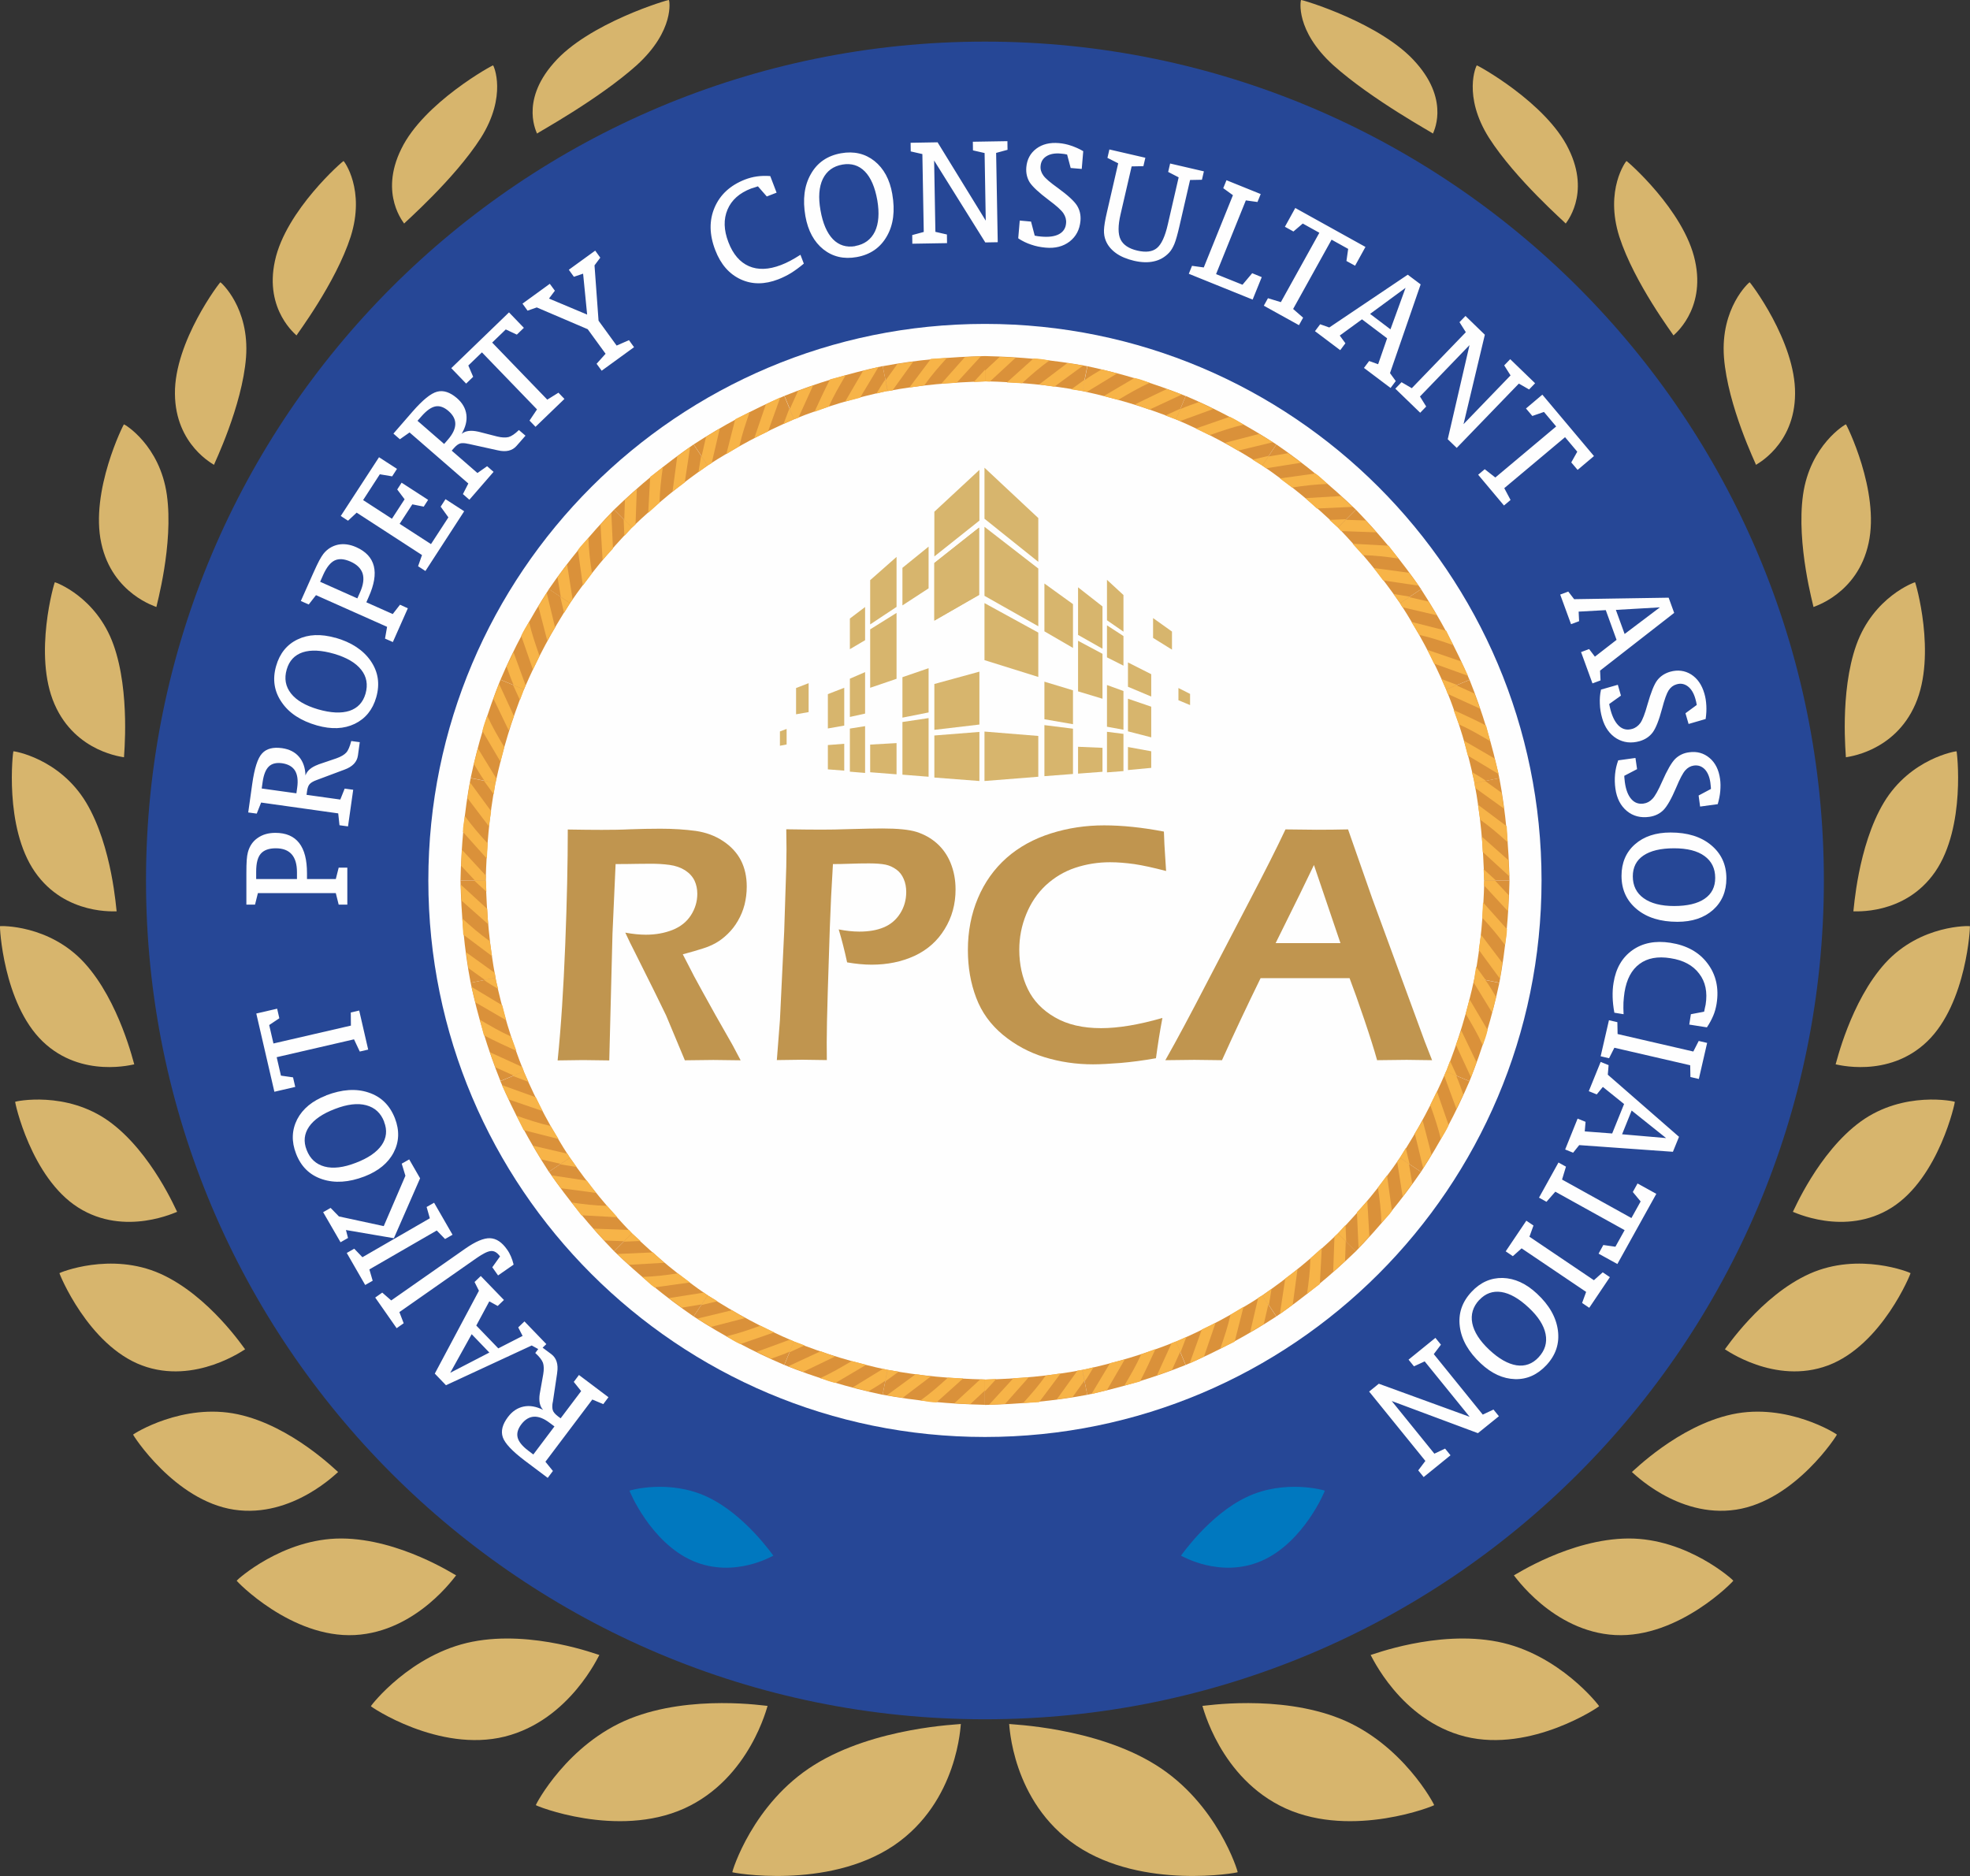<?xml version="1.0" encoding="UTF-8"?>
<!DOCTYPE svg PUBLIC "-//W3C//DTD SVG 1.1//EN" "http://www.w3.org/Graphics/SVG/1.1/DTD/svg11.dtd">
<!-- Creator: CorelDRAW -->
<svg xmlns="http://www.w3.org/2000/svg" xml:space="preserve" width="23.023mm" height="21.927mm" version="1.1" style="shape-rendering:geometricPrecision; text-rendering:geometricPrecision; image-rendering:optimizeQuality; fill-rule:evenodd; clip-rule:evenodd"
viewBox="0 0 170.95 162.81"
 xmlns:xlink="http://www.w3.org/1999/xlink"
 xmlns:xodm="http://www.corel.com/coreldraw/odm/2003">
 <rect x="0" y="0" width="170.95" height="162.81" fill="#333333" stroke="none"/>
 <defs>
  <style type="text/css">
   <![CDATA[
    .fil4 {fill:#FEFEFE}
    .fil3 {fill:#0078BF;fill-rule:nonzero}
    .fil1 {fill:#264796;fill-rule:nonzero}
    .fil5 {fill:#C0954F;fill-rule:nonzero}
    .fil0 {fill:#D7B56D;fill-rule:nonzero}
    .fil6 {fill:#DA913A;fill-rule:nonzero}
    .fil7 {fill:#F7B448;fill-rule:nonzero}
    .fil2 {fill:#FEFEFE;fill-rule:nonzero}
   ]]>
  </style>
 </defs>
 <g id="Layer_x0020_1">
  <path class="fil0" d="M70.66 153.17c5.27,-3.29 12.64,-3.51 12.72,-3.55 -0.03,-0.05 -0.18,6.74 -5.84,10.56 -5.76,3.86 -14.09,2.34 -13.99,2.3 -0.03,-0.05 1.76,-5.98 7.11,-9.31z"/>
  <path class="fil0" d="M46.5 156.66c-0.09,0.03 7.05,2.92 12.88,0.29 5.74,-2.61 7.21,-8.95 7.23,-8.9 -0.07,0.02 -6.6,-1.04 -11.96,1.11 -5.42,2.18 -8.17,7.45 -8.15,7.5z"/>
  <path class="fil0" d="M32.18 148.07c-0.08,0.01 5.89,4.07 11.63,2.64 5.66,-1.42 8.19,-7.13 8.2,-7.08 -0.07,0.01 -5.75,-2.19 -11.02,-1.15 -5.34,1.05 -8.81,5.54 -8.8,5.59z"/>
  <path class="fil0" d="M20.54 137.18c-0.07,-0 4.73,5.01 10.25,4.72 5.44,-0.29 8.79,-5.23 8.79,-5.18 -0.06,0 -4.88,-3.17 -9.94,-3.2 -5.12,-0.02 -9.1,3.61 -9.1,3.66z"/>
  <path class="fil0" d="M11.55 124.5c-0.06,-0.01 3.6,5.74 8.76,6.52 5.1,0.77 9.04,-3.32 9.03,-3.27 -0.05,-0 -3.99,-4 -8.71,-5.01 -4.77,-1.02 -9.07,1.71 -9.07,1.76z"/>
  <path class="fil0" d="M5.16 110.49c-0.05,-0.02 2.47,6.25 7.16,8.01 4.63,1.73 8.97,-1.44 8.95,-1.4 -0.04,-0.01 -3.1,-4.65 -7.36,-6.56 -4.3,-1.92 -8.74,-0.09 -8.75,-0.05z"/>
  <path class="fil0" d="M1.32 95.63c-0.05,-0.03 1.36,6.57 5.47,9.17 4.07,2.58 8.6,0.33 8.58,0.37 -0.04,-0.02 -2.19,-5.15 -5.89,-7.84 -3.73,-2.7 -8.14,-1.75 -8.17,-1.71z"/>
  <path class="fil0" d="M0 80.38c-0.04,-0.04 0.26,6.68 3.7,10 3.4,3.28 7.98,1.96 7.95,1.99 -0.03,-0.02 -1.28,-5.47 -4.32,-8.8 -3.06,-3.35 -7.31,-3.22 -7.34,-3.19z"/>
  <path class="fil0" d="M1.16 65.2c-0.03,-0.04 -0.83,6.58 1.87,10.47 2.66,3.84 7.12,3.39 7.09,3.42 -0.03,-0.03 -0.36,-5.63 -2.65,-9.45 -2.32,-3.84 -6.27,-4.46 -6.31,-4.44z"/>
  <path class="fil0" d="M4.76 50.53c-0.03,-0.05 -1.9,6.3 -0.03,10.58 1.84,4.24 6.06,4.59 6.03,4.61 -0.02,-0.03 0.57,-5.62 -0.91,-9.76 -1.49,-4.18 -5.05,-5.44 -5.09,-5.43z"/>
  <path class="fil0" d="M10.76 36.82c-0.02,-0.05 -2.96,5.81 -1.97,10.32 0.96,4.45 4.82,5.52 4.78,5.54 -0.02,-0.03 1.51,-5.43 0.91,-9.73 -0.61,-4.33 -3.68,-6.14 -3.72,-6.12z"/>
  <path class="fil0" d="M19.13 24.49c-0.02,-0.05 -4,5.14 -3.95,9.68 0.03,4.49 3.43,6.16 3.39,6.17 -0.02,-0.03 2.45,-5.07 2.78,-9.33 0.32,-4.3 -2.18,-6.51 -2.22,-6.51z"/>
  <path class="fil0" d="M29.82 13.97c-0.02,-0.05 -5.02,4.28 -5.96,8.66 -0.95,4.32 1.91,6.48 1.87,6.48 -0.01,-0.04 3.4,-4.54 4.7,-8.57 1.29,-4.07 -0.57,-6.56 -0.62,-6.57z"/>
  <path class="fil0" d="M42.8 5.67c-0.01,-0.06 -6.04,3.24 -7.98,7.26 -1.96,3.97 0.3,6.48 0.25,6.47 -0.01,-0.04 4.35,-3.83 6.66,-7.44 2.3,-3.65 1.11,-6.27 1.06,-6.28z"/>
  <path class="fil0" d="M58.05 0c-0.01,-0.06 -7.03,2.01 -10.01,5.48 -2.99,3.4 -1.39,6.13 -1.44,6.11 -0.01,-0.04 5.31,-2.94 8.65,-5.93 3.33,-3.03 2.84,-5.63 2.8,-5.65z"/>
  <path class="fil0" d="M100.29 153.17c-5.27,-3.29 -12.64,-3.51 -12.72,-3.55 0.03,-0.05 0.18,6.74 5.84,10.56 5.76,3.86 14.09,2.34 13.99,2.3 0.03,-0.05 -1.76,-5.98 -7.11,-9.31z"/>
  <path class="fil0" d="M124.45 156.66c0.09,0.03 -7.05,2.92 -12.88,0.29 -5.74,-2.61 -7.21,-8.95 -7.23,-8.9 0.07,0.02 6.6,-1.04 11.96,1.11 5.42,2.18 8.17,7.45 8.15,7.5z"/>
  <path class="fil0" d="M138.77 148.07c0.08,0.01 -5.89,4.07 -11.63,2.64 -5.66,-1.42 -8.19,-7.13 -8.2,-7.08 0.07,0.01 5.75,-2.19 11.02,-1.15 5.34,1.05 8.81,5.54 8.8,5.59z"/>
  <path class="fil0" d="M150.41 137.18c0.07,-0 -4.73,5.01 -10.25,4.72 -5.44,-0.29 -8.79,-5.23 -8.79,-5.18 0.06,0 4.88,-3.17 9.94,-3.2 5.12,-0.02 9.1,3.61 9.1,3.66z"/>
  <path class="fil0" d="M159.4 124.5c0.06,-0.01 -3.6,5.74 -8.76,6.52 -5.1,0.77 -9.04,-3.32 -9.03,-3.27 0.05,-0 3.99,-4 8.71,-5.01 4.77,-1.02 9.07,1.71 9.07,1.76z"/>
  <path class="fil0" d="M165.79 110.49c0.05,-0.02 -2.47,6.25 -7.16,8.01 -4.63,1.73 -8.97,-1.44 -8.95,-1.4 0.04,-0.01 3.1,-4.65 7.36,-6.56 4.3,-1.92 8.74,-0.09 8.75,-0.05z"/>
  <path class="fil0" d="M169.63 95.63c0.05,-0.03 -1.36,6.57 -5.47,9.17 -4.07,2.58 -8.6,0.33 -8.58,0.37 0.04,-0.02 2.19,-5.15 5.89,-7.84 3.73,-2.7 8.14,-1.75 8.16,-1.71z"/>
  <path class="fil0" d="M170.94 80.38c0.04,-0.04 -0.26,6.68 -3.7,10 -3.4,3.28 -7.98,1.96 -7.95,1.99 0.03,-0.02 1.28,-5.47 4.32,-8.8 3.07,-3.35 7.31,-3.22 7.34,-3.19z"/>
  <path class="fil0" d="M169.78 65.2c0.04,-0.04 0.83,6.58 -1.86,10.47 -2.66,3.84 -7.12,3.39 -7.09,3.42 0.03,-0.03 0.36,-5.63 2.65,-9.45 2.32,-3.84 6.28,-4.46 6.31,-4.44z"/>
  <path class="fil0" d="M166.18 50.53c0.03,-0.05 1.9,6.3 0.03,10.58 -1.84,4.24 -6.06,4.59 -6.03,4.61 0.02,-0.03 -0.57,-5.62 0.91,-9.76 1.5,-4.18 5.06,-5.44 5.09,-5.43z"/>
  <path class="fil0" d="M160.18 36.82c0.02,-0.05 2.96,5.81 1.97,10.32 -0.96,4.45 -4.82,5.52 -4.78,5.54 0.02,-0.03 -1.51,-5.43 -0.91,-9.73 0.61,-4.33 3.68,-6.14 3.72,-6.12z"/>
  <path class="fil0" d="M151.82 24.49c0.02,-0.05 4,5.14 3.95,9.68 -0.02,4.49 -3.43,6.16 -3.39,6.17 0.02,-0.03 -2.45,-5.07 -2.78,-9.33 -0.32,-4.3 2.18,-6.51 2.22,-6.51z"/>
  <path class="fil0" d="M141.13 13.97c0.02,-0.05 5.02,4.28 5.96,8.66 0.95,4.32 -1.91,6.48 -1.87,6.48 0.01,-0.04 -3.4,-4.54 -4.7,-8.57 -1.29,-4.07 0.58,-6.56 0.62,-6.57z"/>
  <path class="fil0" d="M128.14 5.67c0.01,-0.06 6.04,3.24 7.98,7.26 1.96,3.97 -0.3,6.48 -0.25,6.47 0.01,-0.04 -4.35,-3.83 -6.66,-7.44 -2.3,-3.65 -1.11,-6.27 -1.06,-6.28z"/>
  <path class="fil0" d="M112.9 0c0.01,-0.06 7.03,2.01 10.01,5.48 2.99,3.4 1.39,6.13 1.44,6.11 0.01,-0.04 -5.31,-2.94 -8.65,-5.93 -3.33,-3.03 -2.84,-5.63 -2.8,-5.65z"/>
  <path class="fil1" d="M85.47 3.61c-40.21,0 -72.8,32.59 -72.8,72.8 0,40.21 32.59,72.8 72.8,72.8 40.21,0 72.8,-32.59 72.8,-72.8 0,-40.21 -32.59,-72.8 -72.8,-72.8z"/>
  <path class="fil2" d="M48.12 123.8l-0.4 -0.3c-0.51,-0.39 -0.97,-0.57 -1.38,-0.55 -0.41,0.02 -0.78,0.24 -1.1,0.66 -0.31,0.41 -0.41,0.79 -0.32,1.15 0.09,0.36 0.4,0.74 0.91,1.13l0.45 0.34 1.83 -2.43zm-0.16 -2.09c-0.05,0.29 -0.04,0.52 0.01,0.68 0.05,0.16 0.2,0.34 0.45,0.53l0.23 0.17 1.78 -2.36 -0.64 -0.8 0.45 -0.6 2.56 1.93 -0.45 0.6 -0.95 -0.4 -4.07 5.4 0.65 0.8 -0.45 0.6 -2.01 -1.51c-1.08,-0.82 -1.71,-1.49 -1.89,-2.02 -0.18,-0.54 -0.03,-1.11 0.44,-1.74 0.38,-0.51 0.84,-0.81 1.37,-0.92 0.53,-0.11 1.09,-0.01 1.69,0.29 -0.29,-0.31 -0.39,-0.78 -0.29,-1.41 0,-0.02 0,-0.03 0.01,-0.05l0.29 -1.63c0.07,-0.41 0.06,-0.74 -0.02,-0.99 -0.09,-0.25 -0.31,-0.53 -0.67,-0.86l0.45 -0.6 0.94 0.7c0.45,0.34 0.62,0.88 0.51,1.61 -0,0.04 -0.01,0.07 -0.01,0.09l-0.37 2.48zm-5.49 -4.32l-1.54 -1.6 -1.86 3.35 3.4 -1.76zm0.77 -0.37l2.11 -1.08 -0.38 -0.74 0.54 -0.52 1.9 1.97 -0.54 0.52 -0.73 -0.4 -7.44 3.45 -0.97 -1.01 3.83 -7.19 -0.38 -0.76 0.54 -0.52 2.01 2.08 -0.54 0.52 -0.73 -0.4 -1.13 2.1 1.91 1.98zm-8.58 -3.14l0.37 0.96 -0.61 0.43 -1.86 -2.66 0.61 -0.43 0.78 0.68 6.43 -4.5c0.89,-0.62 1.6,-0.92 2.14,-0.9 0.55,0.02 1.04,0.35 1.48,0.98 0.14,0.19 0.25,0.4 0.34,0.61 0.09,0.21 0.17,0.45 0.23,0.7l-1.35 0.94 -0.5 -0.71 0.67 -0.94c-0.23,-0.32 -0.48,-0.48 -0.76,-0.47 -0.28,0.01 -0.72,0.22 -1.3,0.63l-6.67 4.67zm1.79 -11.61l-2.27 5.19 -4.16 -0.71 0.18 0.69 -0.65 0.37 -1.51 -2.61 0.65 -0.37 0.72 0.74 3.89 0.84 1.88 -4.37 -0.32 -1.05 0.65 -0.37 0.95 1.65zm-4.4 7.89l0.29 0.99 -0.65 0.37 -1.6 -2.78 0.65 -0.37 0.71 0.74 5.85 -3.38 -0.28 -0.98 0.65 -0.37 1.6 2.78 -0.65 0.37 -0.72 -0.74 -5.85 3.38zm1.29 -12.8c-0.29,-0.76 -0.81,-1.24 -1.56,-1.44 -0.74,-0.2 -1.65,-0.09 -2.71,0.32 -1.08,0.41 -1.83,0.93 -2.25,1.54 -0.42,0.61 -0.5,1.29 -0.21,2.02 0.29,0.76 0.81,1.24 1.55,1.44 0.74,0.2 1.65,0.09 2.71,-0.32 1.08,-0.41 1.83,-0.93 2.25,-1.54 0.42,-0.61 0.5,-1.29 0.21,-2.02zm-5.03 -2.3c1.37,-0.52 2.59,-0.61 3.68,-0.24 1.09,0.36 1.84,1.11 2.28,2.23 0.41,1.06 0.37,2.05 -0.11,2.97 -0.48,0.92 -1.32,1.61 -2.53,2.08 -1.36,0.52 -2.58,0.6 -3.67,0.24 -1.09,-0.36 -1.84,-1.1 -2.27,-2.22 -0.41,-1.06 -0.37,-2.05 0.1,-2.98 0.48,-0.92 1.32,-1.61 2.52,-2.07zm2.14 -6.03l-0.01 -1.16 0.73 -0.17 0.78 3.39 -0.73 0.17 -0.5 -1.06 -6.71 1.55 0.37 1.6 1.05 0.15 0.19 0.83 -1.81 0.42 -1.57 -6.79 1.81 -0.42 0.19 0.83 -0.88 0.59 0.37 1.6 6.71 -1.55zm-8.22 -12.74l3.54 0 0 -0.59c0,-0.69 -0.15,-1.21 -0.46,-1.56 -0.31,-0.35 -0.77,-0.52 -1.38,-0.52 -0.6,0 -1.03,0.16 -1.3,0.47 -0.27,0.31 -0.4,0.83 -0.4,1.55l0 0.65zm-0.85 2.21l0 -2.7c0,-0.51 0.01,-0.89 0.03,-1.16 0.02,-0.26 0.05,-0.49 0.1,-0.67 0.14,-0.53 0.42,-0.95 0.84,-1.24 0.42,-0.3 0.93,-0.45 1.55,-0.45 0.91,0 1.6,0.29 2.06,0.88 0.46,0.59 0.68,1.46 0.68,2.63l0 0.5 2.5 0 0.25 -0.99 0.75 0 0 3.21 -0.75 0 -0.25 -1 -6.76 0 -0.25 1 -0.75 0zm4.34 -9.65l0.07 -0.5c0.09,-0.63 0.02,-1.12 -0.19,-1.47 -0.22,-0.35 -0.59,-0.56 -1.11,-0.64 -0.5,-0.07 -0.89,0.02 -1.16,0.28 -0.27,0.26 -0.45,0.71 -0.54,1.35l-0.08 0.56 3.02 0.42zm1.75 -1.15c-0.28,0.1 -0.48,0.22 -0.59,0.34 -0.12,0.12 -0.2,0.34 -0.24,0.65l-0.04 0.29 2.93 0.41 0.38 -0.95 0.74 0.1 -0.45 3.18 -0.74 -0.1 -0.11 -1.03 -6.69 -0.94 -0.38 0.96 -0.74 -0.1 0.35 -2.49c0.19,-1.34 0.47,-2.22 0.85,-2.63 0.38,-0.42 0.96,-0.57 1.74,-0.46 0.63,0.09 1.12,0.34 1.47,0.75 0.35,0.41 0.54,0.95 0.56,1.62 0.13,-0.41 0.5,-0.72 1.09,-0.94 0.02,-0.01 0.03,-0.01 0.04,-0.02l1.56 -0.53c0.39,-0.14 0.68,-0.31 0.85,-0.5 0.17,-0.19 0.31,-0.53 0.43,-1l0.74 0.1 -0.16 1.16c-0.08,0.56 -0.47,0.97 -1.16,1.22 -0.03,0.01 -0.06,0.03 -0.08,0.03l-2.35 0.88zm4.25 -7.5c0.22,-0.78 0.1,-1.48 -0.38,-2.08 -0.47,-0.6 -1.26,-1.06 -2.35,-1.38 -1.11,-0.32 -2.01,-0.36 -2.72,-0.13 -0.71,0.24 -1.17,0.73 -1.39,1.49 -0.23,0.79 -0.1,1.48 0.37,2.08 0.47,0.6 1.26,1.06 2.35,1.38 1.11,0.32 2.02,0.36 2.73,0.13 0.71,-0.24 1.17,-0.73 1.39,-1.49zm-2.63 -4.86c1.41,0.4 2.43,1.08 3.08,2.02 0.65,0.95 0.81,1.99 0.48,3.15 -0.31,1.09 -0.94,1.86 -1.87,2.31 -0.94,0.45 -2.02,0.49 -3.27,0.14 -1.4,-0.4 -2.43,-1.07 -3.07,-2.02 -0.65,-0.94 -0.81,-1.99 -0.48,-3.14 0.31,-1.09 0.94,-1.87 1.87,-2.31 0.94,-0.45 2.02,-0.49 3.26,-0.14zm-1.31 -4.85l3.23 1.44 0.24 -0.54c0.28,-0.63 0.35,-1.17 0.22,-1.61 -0.14,-0.44 -0.49,-0.79 -1.05,-1.04 -0.55,-0.24 -1,-0.28 -1.38,-0.1 -0.37,0.18 -0.7,0.59 -1,1.26l-0.26 0.59zm-1.68 1.68l1.1 -2.47c0.21,-0.46 0.37,-0.81 0.5,-1.05 0.12,-0.23 0.25,-0.43 0.36,-0.58 0.34,-0.43 0.77,-0.69 1.27,-0.8 0.5,-0.1 1.03,-0.03 1.59,0.22 0.83,0.37 1.34,0.92 1.52,1.64 0.18,0.72 0.03,1.61 -0.45,2.68l-0.2 0.46 2.29 1.02 0.63 -0.81 0.68 0.31 -1.3 2.93 -0.68 -0.3 0.18 -1.02 -6.17 -2.75 -0.63 0.81 -0.68 -0.3zm10.81 -2.62l-0.63 -0.41 0.34 -0.97 -5.67 -3.68 -0.75 0.7 -0.63 -0.41 3.32 -5.1 1.56 1.01 -0.42 0.65 -1.07 -0.18 -1.45 2.24 2.5 1.62 1.1 -1.69 -0.64 -0.85 0.38 -0.59 2.3 1.49 -0.38 0.59 -0.99 -0.2 -1.1 1.69 2.72 1.76 1.51 -2.32 -0.67 -0.93 0.42 -0.65 1.62 1.05 -3.36 5.18zm1.63 -11.02l0.33 -0.38c0.42,-0.48 0.63,-0.93 0.64,-1.34 0.01,-0.41 -0.19,-0.79 -0.59,-1.14 -0.38,-0.33 -0.76,-0.47 -1.13,-0.4 -0.37,0.07 -0.76,0.35 -1.19,0.83l-0.37 0.42 2.3 2zm2.09 -0.01c-0.29,-0.07 -0.52,-0.08 -0.68,-0.04 -0.16,0.04 -0.35,0.17 -0.56,0.41l-0.19 0.22 2.23 1.94 0.84 -0.59 0.56 0.49 -2.1 2.42 -0.56 -0.49 0.47 -0.92 -5.1 -4.43 -0.84 0.59 -0.56 -0.49 1.65 -1.9c0.89,-1.02 1.6,-1.6 2.15,-1.74 0.55,-0.14 1.11,0.05 1.71,0.56 0.48,0.42 0.75,0.89 0.82,1.43 0.07,0.54 -0.07,1.09 -0.41,1.67 0.33,-0.27 0.81,-0.33 1.43,-0.19 0.02,0 0.03,0.01 0.05,0.01l1.6 0.41c0.41,0.1 0.73,0.11 0.99,0.05 0.25,-0.07 0.55,-0.27 0.9,-0.61l0.57 0.49 -0.77 0.88c-0.37,0.43 -0.92,0.56 -1.64,0.39 -0.04,-0.01 -0.07,-0.01 -0.09,-0.02l-2.45 -0.54zm6.85 -3.83l0.98 -0.61 0.52 0.54 -2.51 2.42 -0.52 -0.54 0.65 -0.97 -4.78 -4.95 -1.18 1.14 0.42 0.98 -0.61 0.59 -1.29 -1.34 5.01 -4.84 1.29 1.34 -0.61 0.59 -0.96 -0.45 -1.18 1.14 4.78 4.95zm4.73 -2.52l-0.44 -0.6 0.78 -0.87 -1.55 -2.13 -4.42 -1.89 -0.8 0.28 -0.44 -0.61 2.37 -1.72 0.44 0.6 -0.51 0.68 3.31 1.39 -0.35 -3.55 -0.8 0.27 -0.44 -0.61 2.29 -1.66 0.44 0.61 -0.5 0.67 0.35 4.8 1.57 2.16 1.07 -0.47 0.44 0.61 -2.82 2.05zm17.54 -9.29c-0.38,0.32 -0.75,0.59 -1.1,0.81 -0.36,0.22 -0.73,0.4 -1.11,0.55 -1.19,0.46 -2.28,0.46 -3.27,-0 -0.99,-0.46 -1.73,-1.3 -2.2,-2.53 -0.52,-1.34 -0.54,-2.58 -0.06,-3.7 0.48,-1.12 1.36,-1.93 2.64,-2.43 0.34,-0.13 0.68,-0.22 1.04,-0.27 0.35,-0.05 0.74,-0.06 1.15,-0.03l0.55 1.44 -0.85 0.33 -0.77 -0.88c-0.08,0.03 -0.19,0.07 -0.33,0.11 -0.14,0.04 -0.23,0.07 -0.26,0.08 -1.02,0.39 -1.7,1 -2.05,1.83 -0.35,0.83 -0.33,1.77 0.08,2.83 0.4,1.05 1,1.74 1.78,2.08 0.78,0.34 1.71,0.31 2.78,-0.1 0.26,-0.1 0.53,-0.22 0.81,-0.37 0.28,-0.15 0.57,-0.32 0.88,-0.52l0.29 0.76zm4.46 -1.53c0.8,-0.14 1.37,-0.56 1.71,-1.25 0.33,-0.69 0.4,-1.6 0.21,-2.72 -0.2,-1.13 -0.56,-1.97 -1.08,-2.5 -0.52,-0.53 -1.17,-0.73 -1.94,-0.6 -0.81,0.14 -1.37,0.56 -1.71,1.25 -0.33,0.69 -0.4,1.6 -0.2,2.72 0.2,1.14 0.56,1.97 1.08,2.51 0.52,0.53 1.17,0.73 1.94,0.6zm3.22 -4.5c0.25,1.44 0.1,2.66 -0.47,3.65 -0.57,1 -1.44,1.6 -2.62,1.81 -1.12,0.2 -2.08,-0.03 -2.89,-0.67 -0.81,-0.65 -1.33,-1.6 -1.56,-2.88 -0.25,-1.44 -0.1,-2.65 0.47,-3.65 0.56,-1 1.44,-1.6 2.62,-1.81 1.12,-0.2 2.09,0.03 2.9,0.67 0.81,0.65 1.33,1.6 1.55,2.87zm1.74 4.3l-0.01 -0.75 1 -0.27 -0.12 -6.76 -1.01 -0.23 -0.01 -0.75 2.34 -0.04 4.18 6.8 -0.1 -5.87 -1.01 -0.23 -0.01 -0.75 3 -0.05 0.01 0.75 -0.99 0.27 0.14 7.75 -1.08 0.02 -4.44 -7.11 0.11 6.19 1 0.23 0.01 0.75 -3 0.05zm9.19 -0.49l0.13 -1.52 0.98 0.09 0.32 1.22c0.1,0.02 0.19,0.03 0.28,0.05 0.09,0.01 0.19,0.02 0.28,0.03 0.66,0.06 1.18,-0.01 1.55,-0.21 0.37,-0.2 0.58,-0.52 0.61,-0.95 0.03,-0.3 -0.05,-0.59 -0.23,-0.86 -0.18,-0.27 -0.6,-0.65 -1.26,-1.14 -0.88,-0.66 -1.43,-1.18 -1.67,-1.55 -0.23,-0.38 -0.33,-0.81 -0.29,-1.3 0.06,-0.69 0.35,-1.23 0.87,-1.62 0.52,-0.39 1.18,-0.55 1.97,-0.48 0.34,0.03 0.69,0.1 1.04,0.22 0.35,0.12 0.71,0.27 1.06,0.48l-0.13 1.54 -0.96 -0.08 -0.31 -1.17c-0.09,-0.02 -0.18,-0.03 -0.26,-0.05 -0.08,-0.01 -0.18,-0.02 -0.28,-0.03 -0.52,-0.05 -0.93,0.03 -1.24,0.22 -0.31,0.19 -0.49,0.47 -0.52,0.85 -0.03,0.29 0.05,0.57 0.24,0.83 0.18,0.26 0.61,0.62 1.28,1.1 0.85,0.62 1.4,1.13 1.64,1.51 0.24,0.39 0.34,0.82 0.3,1.32 -0.07,0.77 -0.38,1.36 -0.94,1.8 -0.56,0.43 -1.26,0.61 -2.1,0.53 -0.43,-0.04 -0.84,-0.12 -1.24,-0.26 -0.4,-0.13 -0.76,-0.31 -1.1,-0.53zm8.67 -6.49l-0.93 -0.47 0.17 -0.73 3.12 0.72 -0.17 0.73 -1.02 0.02 -0.96 4.15c-0.23,0.99 -0.23,1.72 0,2.19 0.23,0.47 0.72,0.8 1.46,0.97 0.74,0.17 1.3,0.1 1.69,-0.22 0.39,-0.32 0.71,-1 0.95,-2.06l0.94 -4.08 -0.91 -0.47 0.17 -0.73 2.93 0.68 -0.17 0.73 -1.03 0.02 -0.93 4.04c-0.16,0.69 -0.3,1.19 -0.43,1.51 -0.13,0.31 -0.28,0.57 -0.46,0.76 -0.36,0.38 -0.8,0.64 -1.31,0.75 -0.51,0.12 -1.09,0.1 -1.74,-0.05 -0.63,-0.15 -1.16,-0.37 -1.57,-0.67 -0.41,-0.3 -0.71,-0.66 -0.88,-1.09 -0.11,-0.27 -0.16,-0.57 -0.15,-0.9 0.01,-0.33 0.09,-0.85 0.26,-1.57l0.97 -4.21zm8.5 9.62l2.29 0.92 0.84 -1 0.83 0.34 -0.79 1.95 -5.54 -2.24 0.28 -0.69 1.02 0.14 2.53 -6.27 -0.84 -0.61 0.28 -0.69 2.97 1.2 -0.28 0.69 -1.01 -0.14 -2.58 6.39zm6.68 3.02l0.87 0.76 -0.36 0.65 -3.05 -1.69 0.36 -0.65 1.12 0.34 3.34 -6.02 -1.44 -0.8 -0.81 0.69 -0.74 -0.41 0.9 -1.63 6.09 3.38 -0.9 1.63 -0.75 -0.41 0.15 -1.05 -1.44 -0.8 -3.34 6.02zm6.68 0.43l1.77 1.34 1.31 -3.6 -3.09 2.27zm-0.71 0.48l-1.92 1.4 0.49 0.67 -0.45 0.6 -2.19 -1.65 0.45 -0.6 0.79 0.28 6.81 -4.58 1.12 0.84 -2.66 7.7 0.5 0.69 -0.45 0.6 -2.31 -1.74 0.45 -0.6 0.78 0.28 0.78 -2.25 -2.2 -1.66zm2.92 5.99l0.52 -0.54 0.89 0.52 4.69 -4.86 -0.55 -0.87 0.52 -0.54 1.68 1.63 -1.85 7.76 4.08 -4.23 -0.55 -0.87 0.52 -0.54 2.16 2.09 -0.52 0.54 -0.89 -0.51 -5.39 5.58 -0.78 -0.75 1.89 -8.17 -4.3 4.46 0.54 0.87 -0.52 0.54 -2.16 -2.09zm9.44 8.66l0.54 1.02 -0.57 0.48 -2.24 -2.67 0.57 -0.48 0.92 0.72 5.28 -4.43 -1.06 -1.26 -1.01 0.35 -0.55 -0.65 1.42 -1.2 4.48 5.33 -1.42 1.2 -0.55 -0.65 0.52 -0.93 -1.06 -1.26 -5.28 4.43zm9.68 10.56l0.76 2.09 3.06 -2.31 -3.82 0.22zm-0.86 0.02l-2.37 0.13 0.04 0.83 -0.7 0.26 -0.94 -2.57 0.7 -0.26 0.51 0.66 8.2 -0.13 0.48 1.32 -6.43 5.01 0.04 0.85 -0.7 0.26 -0.99 -2.72 0.7 -0.26 0.5 0.66 1.88 -1.46 -0.94 -2.59zm-0.44 6.9l1.47 -0.42 0.27 0.94 -1.02 0.73c0.02,0.1 0.04,0.19 0.06,0.28 0.02,0.09 0.04,0.18 0.07,0.28 0.18,0.64 0.43,1.09 0.75,1.37 0.32,0.28 0.69,0.35 1.11,0.23 0.29,-0.08 0.53,-0.26 0.72,-0.52 0.18,-0.26 0.39,-0.79 0.61,-1.59 0.3,-1.05 0.58,-1.76 0.85,-2.11 0.27,-0.35 0.64,-0.6 1.11,-0.74 0.67,-0.19 1.28,-0.11 1.83,0.23 0.55,0.35 0.93,0.9 1.15,1.66 0.1,0.33 0.15,0.68 0.17,1.05 0.02,0.37 -0,0.76 -0.06,1.16l-1.48 0.43 -0.27 -0.93 0.98 -0.72c-0.02,-0.09 -0.03,-0.18 -0.05,-0.26 -0.02,-0.08 -0.04,-0.17 -0.07,-0.27 -0.14,-0.5 -0.36,-0.86 -0.65,-1.08 -0.29,-0.22 -0.62,-0.29 -0.98,-0.18 -0.29,0.08 -0.51,0.25 -0.69,0.52 -0.17,0.26 -0.36,0.79 -0.57,1.59 -0.27,1.02 -0.55,1.71 -0.82,2.07 -0.27,0.36 -0.65,0.61 -1.12,0.75 -0.74,0.21 -1.41,0.13 -2.01,-0.23 -0.6,-0.37 -1.02,-0.96 -1.25,-1.77 -0.12,-0.42 -0.19,-0.83 -0.2,-1.25 -0.02,-0.42 0.01,-0.82 0.1,-1.21zm1.48 6.14l1.52 -0.21 0.14 0.97 -1.11 0.58c0,0.1 0.01,0.19 0.02,0.28 0.01,0.09 0.02,0.19 0.03,0.28 0.09,0.66 0.28,1.14 0.56,1.46 0.28,0.32 0.63,0.45 1.06,0.39 0.3,-0.04 0.56,-0.18 0.78,-0.42 0.22,-0.23 0.5,-0.73 0.83,-1.48 0.44,-1 0.82,-1.66 1.14,-1.98 0.32,-0.31 0.72,-0.51 1.2,-0.57 0.69,-0.1 1.28,0.07 1.78,0.49 0.5,0.42 0.8,1.03 0.91,1.81 0.05,0.34 0.05,0.69 0.02,1.06 -0.03,0.37 -0.11,0.75 -0.22,1.14l-1.53 0.21 -0.13 -0.96 1.07 -0.57c-0,-0.1 -0.01,-0.18 -0.02,-0.27 -0.01,-0.08 -0.02,-0.18 -0.03,-0.28 -0.07,-0.51 -0.24,-0.9 -0.49,-1.16 -0.26,-0.26 -0.57,-0.37 -0.94,-0.32 -0.29,0.04 -0.54,0.18 -0.75,0.42 -0.21,0.24 -0.47,0.73 -0.79,1.5 -0.41,0.97 -0.78,1.61 -1.1,1.94 -0.32,0.32 -0.73,0.52 -1.22,0.59 -0.76,0.11 -1.42,-0.06 -1.96,-0.51 -0.54,-0.45 -0.87,-1.09 -0.99,-1.93 -0.06,-0.43 -0.07,-0.85 -0.03,-1.26 0.04,-0.41 0.13,-0.81 0.27,-1.19zm1.29 10.06c0,0.81 0.31,1.45 0.94,1.9 0.62,0.45 1.51,0.68 2.64,0.68 1.15,0 2.04,-0.21 2.65,-0.63 0.62,-0.42 0.92,-1.03 0.92,-1.81 0,-0.82 -0.31,-1.45 -0.93,-1.9 -0.62,-0.45 -1.5,-0.67 -2.64,-0.67 -1.16,0 -2.04,0.21 -2.66,0.63 -0.62,0.42 -0.92,1.03 -0.92,1.81zm3.87 3.95c-1.46,0 -2.64,-0.36 -3.52,-1.09 -0.88,-0.73 -1.33,-1.69 -1.33,-2.9 0,-1.13 0.39,-2.05 1.16,-2.73 0.78,-0.69 1.81,-1.03 3.1,-1.03 1.46,0 2.63,0.36 3.51,1.09 0.88,0.73 1.33,1.69 1.33,2.89 0,1.14 -0.39,2.05 -1.16,2.74 -0.78,0.69 -1.81,1.03 -3.09,1.03zm-5.47 7.89c-0.09,-0.49 -0.14,-0.94 -0.15,-1.36 -0.01,-0.42 0.01,-0.83 0.08,-1.24 0.2,-1.26 0.75,-2.2 1.64,-2.83 0.89,-0.63 1.99,-0.84 3.29,-0.64 1.42,0.22 2.5,0.82 3.23,1.8 0.73,0.97 1,2.14 0.78,3.5 -0.06,0.36 -0.15,0.7 -0.29,1.03 -0.14,0.33 -0.32,0.67 -0.55,1.01l-1.53 -0.24 0.14 -0.9 1.15 -0.22c0.01,-0.08 0.04,-0.2 0.07,-0.34 0.03,-0.14 0.05,-0.23 0.06,-0.27 0.17,-1.08 -0.01,-1.98 -0.56,-2.69 -0.54,-0.72 -1.37,-1.17 -2.49,-1.34 -1.11,-0.18 -2.01,-0.01 -2.69,0.5 -0.69,0.51 -1.12,1.33 -1.3,2.46 -0.04,0.27 -0.07,0.57 -0.09,0.88 -0.01,0.31 -0.01,0.66 0.01,1.02l-0.8 -0.13zm6.85 3.37l0.47 -0.92 0.73 0.17 -0.72 3.13 -0.73 -0.17 -0.02 -1.02 -6.58 -1.52 -0.46 0.91 -0.73 -0.17 0.72 -3.13 0.73 0.17 0.02 1.03 6.58 1.52zm-5.35 5.12l-0.83 2.06 3.82 0.33 -2.99 -2.39zm-0.65 -0.56l-1.85 -1.49 -0.53 0.65 -0.69 -0.28 1.03 -2.54 0.69 0.28 -0.07 0.83 6.18 5.39 -0.53 1.3 -8.13 -0.58 -0.53 0.66 -0.69 -0.28 1.08 -2.68 0.69 0.28 -0.07 0.83 2.38 0.18 1.03 -2.55zm-5.98 7.61l-0.76 0.87 -0.65 -0.36 1.69 -3.05 0.65 0.36 -0.34 1.12 6.02 3.34 0.8 -1.44 -0.68 -0.82 0.41 -0.74 1.63 0.9 -3.38 6.09 -1.63 -0.9 0.41 -0.75 1.05 0.15 0.8 -1.44 -6.02 -3.34zm3.35 7.68l0.77 -0.69 0.62 0.42 -1.79 2.66 -0.62 -0.42 0.35 -0.96 -5.6 -3.78 -0.76 0.68 -0.62 -0.42 1.79 -2.66 0.62 0.42 -0.35 0.97 5.6 3.78zm-9.94 1.7c-0.55,0.59 -0.76,1.27 -0.61,2.03 0.15,0.75 0.64,1.52 1.47,2.3 0.84,0.79 1.63,1.23 2.37,1.35 0.74,0.11 1.38,-0.12 1.91,-0.69 0.56,-0.6 0.76,-1.27 0.61,-2.03 -0.15,-0.75 -0.64,-1.52 -1.47,-2.29 -0.84,-0.79 -1.64,-1.24 -2.37,-1.35 -0.74,-0.11 -1.38,0.12 -1.91,0.69zm0.14 5.53c-1.07,-1 -1.68,-2.06 -1.83,-3.2 -0.15,-1.14 0.19,-2.14 1.01,-3.02 0.77,-0.83 1.68,-1.23 2.71,-1.21 1.04,0.03 2.03,0.48 2.97,1.36 1.07,0.99 1.67,2.06 1.82,3.19 0.15,1.14 -0.18,2.14 -1,3.02 -0.78,0.83 -1.68,1.24 -2.72,1.21 -1.04,-0.03 -2.03,-0.48 -2.97,-1.36zm-3.94 -2.22l0.47 0.58 -0.62 0.82 4.25 5.25 0.93 -0.44 0.47 0.58 -1.82 1.47 -7.48 -2.79 3.7 4.57 0.93 -0.44 0.47 0.58 -2.33 1.89 -0.47 -0.58 0.62 -0.82 -4.88 -6.02 0.84 -0.68 7.88 2.87 -3.9 -4.81 -0.93 0.43 -0.47 -0.58 2.33 -1.89z"/>
  <path class="fil3" d="M108.19 129.92c-3.26,1.54 -5.67,5.06 -5.71,5.09 -0.01,-0.03 3.35,2.02 6.98,0.46 3.69,-1.6 5.55,-6.14 5.5,-6.1 -0.01,-0.03 -3.47,-1.02 -6.77,0.55z"/>
  <path class="fil3" d="M61.4 129.92c3.26,1.54 5.67,5.06 5.71,5.09 0.01,-0.03 -3.35,2.02 -6.98,0.46 -3.69,-1.6 -5.55,-6.14 -5.5,-6.1 0.01,-0.03 3.47,-1.02 6.77,0.55z"/>
  <path class="fil4" d="M85.47 28.11c26.67,0 48.3,21.63 48.3,48.3 0,26.67 -21.63,48.3 -48.3,48.3 -26.67,0 -48.3,-21.63 -48.3,-48.3 0,-26.67 21.63,-48.3 48.3,-48.3z"/>
  <path class="fil5" d="M48.39 92.02c0.3,-2.92 0.51,-6.27 0.66,-10.05 0.15,-3.79 0.22,-7.11 0.22,-9.98 1.17,0.02 2.15,0.03 2.94,0.03 0.85,0 1.69,-0.01 2.51,-0.05 0.82,-0.03 1.68,-0.05 2.59,-0.05 1.14,0 2.15,0.07 3.05,0.19 0.9,0.13 1.69,0.42 2.38,0.88 0.7,0.46 1.21,1.02 1.55,1.67 0.34,0.66 0.51,1.42 0.51,2.29 0,0.55 -0.07,1.07 -0.19,1.56 -0.13,0.5 -0.32,0.96 -0.57,1.39 -0.25,0.44 -0.55,0.82 -0.89,1.15 -0.34,0.33 -0.68,0.59 -1.02,0.78 -0.34,0.19 -0.72,0.36 -1.15,0.49 -0.43,0.14 -1.01,0.31 -1.73,0.5l1 1.94c0.33,0.62 0.94,1.72 1.83,3.32l1.48 2.6c0.08,0.14 0.32,0.59 0.71,1.34 -1.19,-0.02 -1.98,-0.03 -2.36,-0.03 -0.47,0 -1.3,0.01 -2.48,0.03l-1.63 -3.9c-0.29,-0.6 -0.63,-1.3 -1.03,-2.11l-1.78 -3.57c-0.18,-0.34 -0.42,-0.83 -0.73,-1.5 0.65,0.12 1.25,0.18 1.79,0.18 0.84,0 1.61,-0.14 2.3,-0.41 0.7,-0.28 1.23,-0.7 1.6,-1.27 0.37,-0.57 0.56,-1.2 0.56,-1.87 0,-0.41 -0.08,-0.79 -0.24,-1.14 -0.17,-0.35 -0.44,-0.65 -0.82,-0.9 -0.38,-0.24 -0.84,-0.4 -1.36,-0.47 -0.53,-0.07 -1.06,-0.1 -1.59,-0.1 -0.29,0 -0.69,0.01 -1.2,0.01 -0.51,0.01 -1.14,0.02 -1.88,0.02l-0.27 6.03 -0.28 11.01 -2.27 -0.03c-0.37,0 -1.1,0.01 -2.22,0.03z"/>
  <path class="fil5" d="M67.41 92.02l0.27 -3.48 0.37 -7.71 0.18 -5.6c0.01,-0.51 0.02,-1.02 0.02,-1.54 0,-0.38 -0.01,-0.96 -0.02,-1.72 1.25,0.02 2.27,0.03 3.05,0.03 0.63,0 1.5,-0.01 2.62,-0.05 1.11,-0.03 2,-0.05 2.66,-0.05 1.35,0 2.34,0.1 2.98,0.3 0.68,0.22 1.27,0.55 1.78,1.01 0.51,0.46 0.89,1.01 1.16,1.66 0.3,0.73 0.44,1.5 0.44,2.33 0,1.26 -0.31,2.41 -0.95,3.44 -0.63,1.03 -1.5,1.8 -2.62,2.32 -1.12,0.51 -2.35,0.76 -3.71,0.76 -0.67,0 -1.38,-0.07 -2.13,-0.2 -0.22,-1.02 -0.46,-1.97 -0.73,-2.86 0.61,0.12 1.21,0.19 1.8,0.19 0.81,0 1.52,-0.12 2.11,-0.37 0.6,-0.25 1.07,-0.65 1.42,-1.2 0.35,-0.55 0.53,-1.18 0.53,-1.87 0,-0.41 -0.07,-0.79 -0.22,-1.13 -0.15,-0.35 -0.36,-0.62 -0.64,-0.82 -0.28,-0.2 -0.59,-0.35 -0.93,-0.42 -0.34,-0.07 -0.82,-0.11 -1.44,-0.11 -0.55,0 -1.1,0.01 -1.65,0.03 -0.56,0.02 -1.05,0.03 -1.48,0.03 -0.12,1.92 -0.21,3.75 -0.27,5.5l-0.18 5.61c-0.06,1.99 -0.09,3.45 -0.09,4.37 0,0.36 0.01,0.86 0.01,1.53l-2.13 -0.03c-0.28,0 -1.01,0.01 -2.2,0.03z"/>
  <path class="fil5" d="M100.87 88.35c-0.22,1.14 -0.4,2.31 -0.56,3.49 -1.12,0.2 -2.14,0.33 -3.07,0.41 -0.93,0.07 -1.72,0.12 -2.39,0.12 -1.47,0 -2.87,-0.21 -4.21,-0.62 -1.34,-0.41 -2.54,-1.06 -3.61,-1.94 -1.07,-0.89 -1.85,-1.96 -2.32,-3.22 -0.48,-1.26 -0.72,-2.64 -0.72,-4.14 0,-1.62 0.29,-3.13 0.87,-4.5 0.58,-1.38 1.41,-2.54 2.49,-3.5 1.08,-0.95 2.36,-1.65 3.84,-2.12 1.48,-0.47 3.02,-0.7 4.62,-0.7 1.58,0 3.32,0.18 5.19,0.54 0.03,0.87 0.06,1.49 0.09,1.85l0.1 1.57c-1.11,-0.29 -2.02,-0.49 -2.76,-0.6 -0.73,-0.1 -1.43,-0.16 -2.1,-0.16 -1.05,0 -2.05,0.16 -3.02,0.48 -0.96,0.32 -1.81,0.83 -2.56,1.52 -0.74,0.7 -1.3,1.53 -1.7,2.52 -0.4,0.98 -0.6,2 -0.6,3.07 0,1.27 0.25,2.41 0.74,3.42 0.49,1.01 1.27,1.83 2.35,2.45 1.08,0.63 2.42,0.94 4.01,0.94 1.48,0 3.25,-0.29 5.3,-0.88z"/>
  <path class="fil5" d="M101.12 92.02c1.02,-1.8 2.21,-4.03 3.58,-6.68l3.86 -7.41c1.2,-2.3 2.2,-4.27 2.99,-5.95 1.27,0.02 2.17,0.03 2.7,0.03 0.93,0 1.84,-0.01 2.73,-0.03l2.1 6 4.56 12.42 0.63 1.61 -2.2 -0.03c-0.51,0 -1.36,0.01 -2.57,0.03 -0.24,-0.87 -0.61,-2.04 -1.11,-3.52 -0.5,-1.48 -0.93,-2.68 -1.28,-3.6l-7.72 0c-1.14,2.33 -2.26,4.7 -3.35,7.12l-2.39 -0.03c-0.45,0 -1.3,0.01 -2.54,0.03zm9.58 -10.17l5.62 0 -2.3 -6.78 -1.19 2.46 -2.13 4.31z"/>
  <polygon class="fil0" points="90.1,48.76 85.43,45.02 85.43,40.59 90.1,44.96 "/>
  <polygon class="fil0" points="90.1,54.35 85.43,51.71 85.43,45.72 90.1,49.34 "/>
  <polygon class="fil0" points="81.08,53.86 84.96,51.63 84.96,45.79 81.08,48.86 "/>
  <polygon class="fil0" points="90.1,58.75 85.43,57.29 85.43,52.34 90.1,54.9 "/>
  <polygon class="fil0" points="90.1,67.41 85.43,67.78 85.43,63.49 90.1,63.87 "/>
  <polygon class="fil0" points="97.49,57.77 96.06,57.05 96.06,54.27 97.49,55.2 "/>
  <polygon class="fil0" points="97.49,54.82 96.06,53.83 96.06,50.32 97.49,51.64 "/>
  <polygon class="fil0" points="97.49,63.33 96.06,63.07 96.06,59.45 97.49,59.97 "/>
  <polygon class="fil0" points="97.49,66.92 96.06,67.03 96.06,63.51 97.49,63.69 "/>
  <polygon class="fil0" points="93.11,56.23 90.63,54.79 90.63,50.64 93.11,52.43 "/>
  <polygon class="fil0" points="95.67,60.64 93.55,60 93.55,55.61 95.67,56.74 "/>
  <polygon class="fil0" points="95.67,66.98 93.55,67.14 93.55,64.81 95.67,64.9 "/>
  <polygon class="fil0" points="95.67,56.3 93.55,55.1 93.55,50.97 95.67,52.63 "/>
  <polygon class="fil0" points="93.11,62.85 90.63,62.42 90.63,59.16 93.11,59.91 "/>
  <polygon class="fil0" points="93.11,67.17 90.63,67.36 90.63,62.93 93.11,63.24 "/>
  <polygon class="fil0" points="99.9,63.99 97.88,63.47 97.88,60.64 99.9,61.33 "/>
  <polygon class="fil0" points="99.9,60.45 97.88,59.6 97.88,57.49 99.9,58.51 "/>
  <polygon class="fil0" points="103.27,61.19 102.26,60.77 102.26,59.71 103.27,60.22 "/>
  <polygon class="fil0" points="101.7,56.38 100.06,55.36 100.06,53.64 101.7,54.81 "/>
  <polygon class="fil0" points="99.9,66.64 97.88,66.83 97.88,64.83 99.9,65.2 "/>
  <polygon class="fil0" points="81.08,48.29 84.99,45.18 84.99,40.78 81.08,44.41 "/>
  <polygon class="fil0" points="81.08,63.34 84.99,62.88 84.99,58.29 81.08,59.36 "/>
  <polygon class="fil0" points="81.08,67.48 84.99,67.78 84.99,63.52 81.08,63.83 "/>
  <polygon class="fil0" points="73.75,56.34 75.07,55.56 75.07,52.68 73.75,53.68 "/>
  <polygon class="fil0" points="73.75,62.22 75.07,61.93 75.07,58.33 73.75,58.9 "/>
  <polygon class="fil0" points="73.75,66.97 75.07,67.08 75.07,63.02 73.75,63.23 "/>
  <polygon class="fil0" points="78.31,52.54 80.58,51.06 80.58,47.44 78.31,49.28 "/>
  <polygon class="fil0" points="75.51,59.69 77.8,58.91 77.8,53.19 75.51,54.62 "/>
  <polygon class="fil0" points="75.51,67.02 77.8,67.2 77.8,64.49 75.51,64.62 "/>
  <polygon class="fil0" points="75.51,54.19 77.8,52.67 77.8,48.33 75.51,50.35 "/>
  <polygon class="fil0" points="78.31,62.28 80.58,61.83 80.58,57.99 78.31,58.77 "/>
  <polygon class="fil0" points="78.31,67.23 80.58,67.41 80.58,62.32 78.31,62.66 "/>
  <polygon class="fil0" points="71.84,63.22 73.26,62.97 73.26,59.69 71.84,60.24 "/>
  <polygon class="fil0" points="69.08,61.99 70.17,61.8 70.17,59.29 69.08,59.71 "/>
  <polygon class="fil0" points="67.68,64.72 68.26,64.61 68.26,63.26 67.68,63.48 "/>
  <polygon class="fil0" points="71.84,66.77 73.26,66.88 73.26,64.55 71.84,64.66 "/>
  <polygon class="fil0" points="81.08,53.86 84.96,51.63 84.96,45.79 81.08,48.86 "/>
  <path class="fil6" d="M130.11 67.53c0.55,2.93 0.81,5.9 0.88,8.88l-2.2 0c-0.07,-2.84 -0.31,-5.66 -0.84,-8.45l2.15 -0.43z"/>
  <path class="fil7" d="M128.24 69.83l2.51 1.88 0.08 1.39c-0.76,-0.69 -1.52,-1.35 -2.38,-1.96l-0.2 -1.31zm0.36 2.79l0 0 2.3 2.04 0.07 1.39 -2.3 -2.11 -0.07 -1.32zm0.14 2.81l0 0 1.07 0.98 -1.02 0 -0.05 -0.98zm-0.79 -7.47l0 0 0.93 -0.18 1.42 1.02 0.21 1.38 -2.5 -1.8 -0.06 -0.41z"/>
  <path class="fil6" d="M127.52 58.99c1.11,2.77 1.97,5.62 2.59,8.54l-2.15 0.43c-0.59,-2.78 -1.4,-5.49 -2.46,-8.12l2.03 -0.84z"/>
  <path class="fil7" d="M126.14 61.62c0.93,0.42 1.88,0.86 2.82,1.35l0.35 1.35c-0.9,-0.52 -1.74,-1.03 -2.71,-1.45l-0.46 -1.24zm0.89 2.66l0 0 2.67 1.55 0.35 1.35 -2.68 -1.61 -0.33 -1.28zm0.7 2.72l0 0c0.4,0.25 0.85,0.49 1.21,0.76l-1 0.2c-0.03,-0.33 -0.14,-0.64 -0.22,-0.96zm-2.24 -7.17l0 0 0.87 -0.36 1.59 0.72 0.48 1.31 -2.81 -1.28 -0.14 -0.39z"/>
  <path class="fil6" d="M123.31 51.13c1.62,2.5 3.04,5.12 4.21,7.87l-2.03 0.84c-1.11,-2.61 -2.46,-5.11 -4,-7.49l1.83 -1.22z"/>
  <path class="fil7" d="M122.47 53.97l3.03 0.77 0.61 1.25c-0.98,-0.34 -1.92,-0.66 -2.95,-0.89l-0.69 -1.13zm1.4 2.43l0 0 2.92 1 0.6 1.25 -2.95 -1.06 -0.57 -1.19zm1.22 2.53l0 0 1.34 0.51 -0.94 0.39 -0.4 -0.9zm-3.6 -6.59l0 0 0.78 -0.52 1.7 0.39 0.72 1.19 -3 -0.7 -0.21 -0.35z"/>
  <path class="fil6" d="M117.66 44.23c2.07,2.15 3.97,4.44 5.66,6.9l-1.83 1.22c-1.61,-2.34 -3.41,-4.52 -5.38,-6.57l1.55 -1.55z"/>
  <path class="fil7" d="M117.38 47.19l3.12 0.17 0.84 1.11c-1.01,-0.15 -2.02,-0.27 -3.07,-0.29l-0.89 -0.98zm1.85 2.11l0 0 3.05 0.41 0.83 1.12 -3.09 -0.46 -0.79 -1.06zm1.68 2.25l0 0 1.42 0.23 -0.84 0.56 -0.57 -0.8zm-4.81 -5.77l0 0 0.67 -0.67 1.74 0.06 0.94 1.03 -3.07 -0.11 -0.28 -0.31z"/>
  <path class="fil6" d="M110.76 38.57c2.46,1.69 4.75,3.59 6.9,5.66l-1.55 1.55c-2.04,-1.97 -4.22,-3.78 -6.57,-5.38l1.22 -1.83z"/>
  <path class="fil7" d="M111.06 41.52l3.09 -0.43c0.38,0.26 0.7,0.61 1.05,0.91 -1.01,0.03 -2.05,0.15 -3.08,0.31l-1.06 -0.79zm2.23 1.71l0 0 3.06 -0.18 1.03 0.94 -3.11 0.14 -0.98 -0.89zm2.08 1.89l0 0 1.44 -0.06 -0.72 0.72 -0.73 -0.66zm-5.84 -4.72l0 0 0.52 -0.78 1.73 -0.29 1.12 0.83 -3.03 0.48 -0.34 -0.23z"/>
  <path class="fil6" d="M102.89 34.36c2.74,1.17 5.37,2.58 7.87,4.21l-1.22 1.83c-2.38,-1.54 -4.88,-2.89 -7.49,-4l0.84 -2.03z"/>
  <path class="fil7" d="M103.77 37.19l2.94 -1.02c0.43,0.19 0.82,0.44 1.21,0.68 -0.98,0.23 -1.99,0.57 -2.96,0.92l-1.19 -0.58zm2.52 1.24l0 0 2.97 -0.77 1.19 0.72 -3.02 0.73 -1.13 -0.69zm2.4 1.46l0 0 1.4 -0.33 -0.56 0.84 -0.84 -0.51zm-6.65 -3.5l0 0 0.36 -0.87c0.55,-0.26 1.08,-0.42 1.64,-0.63l1.25 0.6 -2.87 1.05 -0.38 -0.15z"/>
  <path class="fil6" d="M94.35 31.78c2.92,0.62 5.77,1.47 8.54,2.59l-0.84 2.03c-2.63,-1.06 -5.35,-1.87 -8.12,-2.46l0.43 -2.15z"/>
  <path class="fil7" d="M95.77 34.38l2.68 -1.58c0.46,0.1 0.89,0.26 1.32,0.42 -0.92,0.41 -1.84,0.95 -2.73,1.48l-1.28 -0.33zm2.72 0.71l0 0 2.76 -1.33 1.31 0.48 -2.82 1.31 -1.24 -0.46zm2.64 0.97l0 0 1.31 -0.6 -0.39 0.94 -0.92 -0.34zm-7.2 -2.13l0 0 0.18 -0.93c0.49,-0.36 0.97,-0.63 1.48,-0.94l1.35 0.35 -2.61 1.59 -0.4 -0.07z"/>
  <path class="fil6" d="M85.47 30.9c2.98,0.07 5.95,0.33 8.88,0.88l-0.43 2.15c-2.79,-0.53 -5.61,-0.77 -8.45,-0.84l0 -2.2z"/>
  <path class="fil7" d="M87.37 33.19l2.32 -2.08c0.46,0 0.92,0.1 1.38,0.17 -0.82,0.59 -1.62,1.28 -2.38,1.98l-1.32 -0.07zm2.81 0.17l0 0 2.44 -1.85 1.38 0.21 -2.51 1.84 -1.31 -0.2zm2.78 0.43l0 0 1.17 -0.85 -0.2 1 -0.97 -0.15zm-7.48 -0.69l0 0 0 -0.94 1.27 -1.19 1.39 0.07 -2.25 2.08 -0.41 -0.02z"/>
  <path class="fil6" d="M76.6 31.78c2.93,-0.55 5.9,-0.81 8.88,-0.88l0 2.2c-2.84,0.07 -5.66,0.31 -8.45,0.84l-0.43 -2.15z"/>
  <path class="fil7" d="M78.9 33.65l1.88 -2.51 1.39 -0.08c-0.69,0.76 -1.35,1.52 -1.96,2.38l-1.31 0.2zm2.79 -0.36l0 0 2.04 -2.3 1.39 -0.07 -2.11 2.3 -1.32 0.07zm2.81 -0.14l0 0 0.98 -1.07 0 1.02 -0.98 0.05zm-7.47 0.79l0 0 -0.18 -0.93 1.02 -1.42 1.38 -0.21 -1.8 2.5 -0.41 0.06z"/>
  <path class="fil6" d="M68.06 34.36c2.77,-1.11 5.62,-1.97 8.54,-2.59l0.43 2.15c-2.78,0.59 -5.49,1.4 -8.12,2.46l-0.84 -2.03z"/>
  <path class="fil7" d="M70.68 35.74c0.42,-0.93 0.86,-1.88 1.35,-2.82l1.35 -0.35c-0.52,0.9 -1.03,1.74 -1.45,2.71l-1.25 0.46zm2.66 -0.89l0 0 1.55 -2.66 1.35 -0.35 -1.61 2.68 -1.28 0.33zm2.72 -0.7l0 0c0.25,-0.4 0.49,-0.85 0.76,-1.21l0.2 1c-0.33,0.03 -0.64,0.14 -0.96,0.22zm-7.17 2.24l0 0 -0.36 -0.87 0.72 -1.59 1.31 -0.48 -1.28 2.81 -0.39 0.14z"/>
  <path class="fil6" d="M60.19 38.57c2.5,-1.62 5.12,-3.04 7.87,-4.21l0.84 2.03c-2.61,1.12 -5.11,2.46 -7.49,4l-1.22 -1.83z"/>
  <path class="fil7" d="M63.03 39.41l0.77 -3.03 1.25 -0.61c-0.34,0.98 -0.66,1.92 -0.89,2.95l-1.13 0.69zm2.43 -1.4l0 0 1 -2.92 1.25 -0.6 -1.06 2.95 -1.19 0.57zm2.53 -1.22l0 0 0.51 -1.34 0.39 0.94 -0.9 0.4zm-6.59 3.6l0 0 -0.52 -0.78 0.39 -1.7 1.19 -0.72 -0.7 3 -0.35 0.21z"/>
  <path class="fil6" d="M53.29 44.23c2.15,-2.07 4.44,-3.97 6.9,-5.66l1.22 1.83c-2.34,1.61 -4.52,3.41 -6.57,5.38l-1.55 -1.55z"/>
  <path class="fil7" d="M56.25 44.51l0.17 -3.12 1.1 -0.84c-0.15,1.01 -0.26,2.02 -0.29,3.07l-0.98 0.89zm2.11 -1.85l0 0 0.41 -3.05 1.12 -0.83 -0.47 3.09 -1.06 0.79zm2.25 -1.68l0 0 0.23 -1.42 0.56 0.84 -0.8 0.57zm-5.77 4.81l0 0 -0.67 -0.67 0.06 -1.74 1.03 -0.94 -0.11 3.07 -0.3 0.28z"/>
  <path class="fil6" d="M47.63 51.13c1.69,-2.46 3.58,-4.75 5.66,-6.9l1.55 1.55c-1.97,2.04 -3.78,4.22 -5.38,6.57l-1.83 -1.22z"/>
  <path class="fil7" d="M50.58 50.82l-0.43 -3.09c0.26,-0.38 0.61,-0.7 0.91,-1.05 0.03,1.01 0.15,2.05 0.31,3.08l-0.79 1.06zm1.71 -2.23l0 0 -0.18 -3.06 0.94 -1.03 0.14 3.11 -0.89 0.98zm1.89 -2.08l0 0 -0.06 -1.45 0.72 0.72 -0.66 0.73zm-4.72 5.84l0 0 -0.79 -0.52 -0.29 -1.73 0.83 -1.12 0.48 3.03 -0.23 0.34z"/>
  <path class="fil6" d="M43.43 58.99c1.17,-2.74 2.58,-5.37 4.21,-7.87l1.83 1.22c-1.55,2.38 -2.89,4.88 -4,7.49l-2.03 -0.84z"/>
  <path class="fil7" d="M46.25 58.12l-1.02 -2.94c0.19,-0.43 0.44,-0.82 0.68,-1.21 0.22,0.98 0.57,1.99 0.91,2.96l-0.57 1.19zm1.24 -2.52l0 0 -0.77 -2.97 0.72 -1.19 0.73 3.02 -0.69 1.13zm1.46 -2.4l0 0 -0.33 -1.41 0.84 0.56 -0.51 0.84zm-3.49 6.65l0 0 -0.87 -0.36c-0.26,-0.56 -0.42,-1.08 -0.63,-1.64l0.6 -1.25 1.05 2.87 -0.15 0.38z"/>
  <path class="fil6" d="M40.84 67.53c0.62,-2.92 1.47,-5.77 2.59,-8.54l2.03 0.84c-1.06,2.63 -1.87,5.35 -2.46,8.12l-2.15 -0.43z"/>
  <path class="fil7" d="M43.44 66.12l-1.58 -2.68c0.1,-0.45 0.26,-0.89 0.42,-1.33 0.41,0.92 0.95,1.84 1.48,2.73l-0.33 1.28zm0.71 -2.72l0 0 -1.33 -2.76 0.48 -1.31 1.3 2.82 -0.46 1.24zm0.97 -2.64l0 0 -0.6 -1.31 0.94 0.39 -0.34 0.92zm-2.13 7.2l0 0 -0.93 -0.18c-0.36,-0.49 -0.63,-0.98 -0.94,-1.48l0.35 -1.35 1.6 2.61 -0.07 0.4z"/>
  <path class="fil6" d="M39.96 76.41c0.07,-2.98 0.32,-5.95 0.88,-8.88l2.15 0.43c-0.53,2.79 -0.77,5.61 -0.84,8.45l-2.2 0z"/>
  <path class="fil7" d="M42.25 74.52l-2.08 -2.32c0,-0.47 0.1,-0.92 0.17,-1.38 0.59,0.82 1.28,1.62 1.98,2.38l-0.07 1.32zm0.17 -2.81l0 0 -1.85 -2.44 0.21 -1.38 1.84 2.51 -0.2 1.31zm0.42 -2.78l0 0 -0.85 -1.17 1 0.2 -0.15 0.97zm-0.69 7.48l0 0 -0.94 0 -1.19 -1.27 0.07 -1.39 2.08 2.25 -0.02 0.41z"/>
  <path class="fil6" d="M40.84 85.29c-0.56,-2.93 -0.81,-5.9 -0.88,-8.88l2.2 0c0.07,2.84 0.31,5.66 0.84,8.45l-2.15 0.43z"/>
  <path class="fil7" d="M42.71 82.99l-2.51 -1.88 -0.08 -1.39c0.76,0.69 1.52,1.35 2.38,1.96l0.2 1.31zm-0.36 -2.79l0 0 -2.3 -2.04 -0.07 -1.39 2.3 2.11 0.07 1.32zm-0.14 -2.81l0 0 -1.07 -0.98 1.02 0 0.05 0.98zm0.79 7.47l0 0 -0.93 0.18 -1.42 -1.02 -0.21 -1.38 2.5 1.8 0.06 0.41z"/>
  <path class="fil6" d="M43.43 93.83c-1.11,-2.77 -1.97,-5.62 -2.59,-8.54l2.15 -0.43c0.59,2.78 1.4,5.49 2.46,8.12l-2.03 0.84z"/>
  <path class="fil7" d="M44.81 91.2c-0.93,-0.42 -1.88,-0.86 -2.82,-1.35l-0.35 -1.35c0.9,0.52 1.74,1.03 2.71,1.45l0.46 1.24zm-0.89 -2.66l0 0 -2.67 -1.55 -0.34 -1.35 2.68 1.61 0.33 1.28zm-0.7 -2.72l0 0c-0.4,-0.25 -0.85,-0.49 -1.21,-0.76l1 -0.2c0.03,0.33 0.14,0.64 0.22,0.96zm2.24 7.17l0 0 -0.87 0.36 -1.6 -0.72 -0.48 -1.31 2.81 1.28 0.14 0.39z"/>
  <path class="fil6" d="M47.63 101.7c-1.62,-2.5 -3.04,-5.12 -4.21,-7.87l2.03 -0.84c1.11,2.61 2.46,5.11 4,7.49l-1.83 1.22z"/>
  <path class="fil7" d="M48.47 98.85l-3.03 -0.77 -0.61 -1.25c0.98,0.34 1.92,0.66 2.95,0.89l0.69 1.13zm-1.4 -2.43l0 0 -2.92 -1 -0.6 -1.25 2.95 1.06 0.58 1.19zm-1.22 -2.53l0 0 -1.34 -0.51 0.94 -0.39 0.4 0.9zm3.61 6.59l0 0 -0.79 0.53 -1.7 -0.39 -0.72 -1.19 3 0.7 0.21 0.35z"/>
  <path class="fil6" d="M53.29 108.59c-2.07,-2.14 -3.97,-4.44 -5.66,-6.9l1.83 -1.22c1.6,2.34 3.41,4.52 5.38,6.57l-1.55 1.55z"/>
  <path class="fil7" d="M53.57 105.64l-3.12 -0.17 -0.84 -1.11c1.01,0.15 2.02,0.27 3.07,0.29l0.89 0.98zm-1.85 -2.11l0 0 -3.05 -0.41 -0.83 -1.12 3.09 0.47 0.79 1.06zm-1.68 -2.25l0 0 -1.42 -0.23 0.84 -0.57 0.57 0.8zm4.81 5.77l0 0 -0.67 0.67 -1.74 -0.06 -0.94 -1.03 3.07 0.11 0.28 0.3z"/>
  <path class="fil6" d="M60.19 114.25c-2.46,-1.69 -4.75,-3.58 -6.9,-5.66l1.55 -1.55c2.04,1.97 4.22,3.78 6.57,5.38l-1.22 1.83z"/>
  <path class="fil7" d="M59.88 111.3l-3.09 0.43c-0.38,-0.26 -0.7,-0.61 -1.05,-0.91 1.02,-0.03 2.05,-0.15 3.08,-0.31l1.06 0.79zm-2.23 -1.71l0 0 -3.07 0.18 -1.03 -0.94 3.11 -0.14 0.98 0.89zm-2.08 -1.89l0 0 -1.44 0.06 0.72 -0.72 0.73 0.66zm5.84 4.72l0 0 -0.52 0.78 -1.73 0.29 -1.12 -0.83 3.03 -0.48 0.34 0.23z"/>
  <path class="fil6" d="M68.06 118.46c-2.74,-1.17 -5.37,-2.58 -7.87,-4.21l1.22 -1.83c2.38,1.54 4.88,2.89 7.49,4l-0.84 2.03z"/>
  <path class="fil7" d="M67.18 115.63l-2.94 1.02c-0.43,-0.19 -0.82,-0.44 -1.21,-0.68 0.98,-0.22 1.99,-0.57 2.96,-0.92l1.19 0.58zm-2.52 -1.24l0 0 -2.97 0.77 -1.19 -0.72 3.02 -0.73 1.13 0.69zm-2.4 -1.46l0 0 -1.4 0.33 0.56 -0.84 0.84 0.51zm6.65 3.49l0 0 -0.36 0.87c-0.56,0.26 -1.08,0.42 -1.64,0.63l-1.25 -0.6 2.87 -1.05 0.38 0.15z"/>
  <path class="fil6" d="M76.6 121.05c-2.92,-0.62 -5.77,-1.47 -8.54,-2.59l0.84 -2.03c2.63,1.06 5.35,1.87 8.12,2.46l-0.43 2.16z"/>
  <path class="fil7" d="M75.18 118.44l-2.68 1.58c-0.46,-0.1 -0.89,-0.26 -1.32,-0.42 0.92,-0.41 1.84,-0.95 2.73,-1.48l1.28 0.33zm-2.72 -0.71l0 0 -2.76 1.33 -1.31 -0.48 2.82 -1.31 1.24 0.46zm-2.64 -0.97l0 0 -1.31 0.6 0.39 -0.94 0.92 0.34zm7.2 2.12l0 0 -0.18 0.93c-0.49,0.36 -0.98,0.63 -1.48,0.94l-1.35 -0.35 2.61 -1.6 0.4 0.07z"/>
  <path class="fil6" d="M85.47 121.92c-2.98,-0.07 -5.94,-0.33 -8.88,-0.88l0.43 -2.16c2.79,0.53 5.61,0.77 8.45,0.84l0 2.2z"/>
  <path class="fil7" d="M83.58 119.63l-2.32 2.08c-0.46,-0 -0.92,-0.1 -1.38,-0.17 0.82,-0.59 1.62,-1.28 2.38,-1.98l1.32 0.07zm-2.81 -0.17l0 0 -2.44 1.85 -1.38 -0.21 2.51 -1.84 1.31 0.2zm-2.78 -0.42l0 0 -1.17 0.85 0.2 -1 0.97 0.15zm7.48 0.69l0 0 0 0.94 -1.27 1.19 -1.39 -0.07 2.25 -2.08 0.41 0.02z"/>
  <path class="fil6" d="M94.35 121.05c-2.93,0.55 -5.9,0.81 -8.88,0.88l0 -2.2c2.84,-0.07 5.66,-0.31 8.45,-0.84l0.43 2.16z"/>
  <path class="fil7" d="M92.05 119.18l-1.88 2.51 -1.39 0.08c0.69,-0.76 1.35,-1.52 1.96,-2.38l1.31 -0.2zm-2.79 0.36l0 0 -2.04 2.3 -1.39 0.07 2.11 -2.3 1.32 -0.07zm-2.81 0.14l0 0 -0.98 1.07 0 -1.02 0.98 -0.05zm7.47 -0.79l0 0 0.18 0.93 -1.02 1.42 -1.38 0.21 1.8 -2.5 0.41 -0.06z"/>
  <path class="fil6" d="M102.89 118.46c-2.77,1.11 -5.62,1.97 -8.54,2.59l-0.43 -2.16c2.78,-0.59 5.49,-1.4 8.12,-2.46l0.84 2.03z"/>
  <path class="fil7" d="M100.27 117.08c-0.42,0.93 -0.86,1.88 -1.35,2.82l-1.35 0.35c0.52,-0.9 1.03,-1.74 1.45,-2.71l1.25 -0.46zm-2.66 0.89l0 0 -1.55 2.67 -1.35 0.35 1.61 -2.68 1.28 -0.33zm-2.72 0.7l0 0c-0.25,0.4 -0.49,0.85 -0.76,1.21l-0.2 -1c0.33,-0.03 0.64,-0.14 0.96,-0.22zm7.17 -2.24l0 0 0.36 0.87 -0.72 1.59 -1.31 0.48 1.28 -2.81 0.38 -0.14z"/>
  <path class="fil6" d="M110.76 114.25c-2.5,1.62 -5.12,3.04 -7.87,4.21l-0.84 -2.03c2.61,-1.11 5.11,-2.46 7.49,-4l1.22 1.83z"/>
  <path class="fil7" d="M107.91 113.41l-0.77 3.03 -1.25 0.61c0.34,-0.98 0.66,-1.92 0.89,-2.95l1.13 -0.69zm-2.43 1.4l0 0 -1 2.92 -1.25 0.6 1.06 -2.95 1.19 -0.57zm-2.53 1.22l0 0 -0.51 1.34 -0.39 -0.94 0.9 -0.4zm6.59 -3.6l0 0 0.52 0.78 -0.39 1.7 -1.19 0.72 0.7 -3 0.35 -0.21z"/>
  <path class="fil6" d="M117.66 108.59c-2.15,2.07 -4.44,3.97 -6.9,5.66l-1.22 -1.83c2.34,-1.61 4.52,-3.41 6.57,-5.38l1.55 1.55z"/>
  <path class="fil7" d="M114.7 108.32l-0.17 3.12 -1.11 0.84c0.15,-1.01 0.27,-2.02 0.29,-3.07l0.98 -0.89zm-2.11 1.85l0 0 -0.41 3.05 -1.12 0.83 0.47 -3.09 1.06 -0.79zm-2.25 1.68l0 0 -0.23 1.42 -0.56 -0.84 0.8 -0.58zm5.77 -4.81l0 0 0.67 0.67 -0.06 1.74 -1.03 0.94 0.11 -3.07 0.3 -0.28z"/>
  <path class="fil6" d="M123.31 101.7c-1.69,2.46 -3.58,4.75 -5.66,6.9l-1.55 -1.55c1.97,-2.04 3.78,-4.23 5.38,-6.57l1.83 1.22z"/>
  <path class="fil7" d="M120.36 102l0.43 3.09c-0.26,0.39 -0.61,0.7 -0.91,1.05 -0.03,-1.01 -0.15,-2.05 -0.31,-3.08l0.79 -1.06zm-1.71 2.23l0 0 0.18 3.06 -0.94 1.03 -0.14 -3.11 0.89 -0.98zm-1.89 2.08l0 0 0.06 1.45 -0.72 -0.72 0.66 -0.73zm4.72 -5.84l0 0 0.78 0.53 0.29 1.73 -0.83 1.12 -0.48 -3.03 0.23 -0.34z"/>
  <path class="fil6" d="M127.52 93.83c-1.17,2.74 -2.58,5.37 -4.21,7.87l-1.83 -1.22c1.55,-2.38 2.89,-4.88 4,-7.49l2.03 0.84z"/>
  <path class="fil7" d="M124.69 94.71l1.02 2.94c-0.19,0.43 -0.44,0.82 -0.68,1.21 -0.23,-0.99 -0.57,-1.99 -0.92,-2.96l0.58 -1.19zm-1.24 2.52l0 0 0.77 2.97 -0.72 1.19 -0.73 -3.02 0.69 -1.13zm-1.46 2.4l0 0 0.33 1.41 -0.84 -0.57 0.51 -0.84zm3.49 -6.65l0 0 0.87 0.36c0.26,0.56 0.42,1.08 0.63,1.64l-0.6 1.26 -1.05 -2.87 0.15 -0.38z"/>
  <path class="fil6" d="M130.11 85.29c-0.62,2.92 -1.48,5.77 -2.59,8.54l-2.03 -0.84c1.06,-2.63 1.87,-5.35 2.46,-8.12l2.15 0.43z"/>
  <path class="fil7" d="M127.51 86.71l1.58 2.68c-0.1,0.46 -0.26,0.89 -0.42,1.33 -0.41,-0.92 -0.95,-1.84 -1.48,-2.73l0.33 -1.28zm-0.71 2.72l0 0 1.33 2.76 -0.48 1.31 -1.31 -2.82 0.46 -1.24zm-0.97 2.64l0 0 0.6 1.31 -0.94 -0.39 0.34 -0.92zm2.13 -7.2l0 0 0.93 0.18c0.36,0.49 0.63,0.98 0.94,1.48l-0.35 1.35 -1.6 -2.61 0.07 -0.4z"/>
  <path class="fil6" d="M130.99 76.41c-0.07,2.98 -0.33,5.94 -0.88,8.88l-2.15 -0.43c0.53,-2.79 0.77,-5.61 0.84,-8.45l2.2 0z"/>
  <path class="fil7" d="M128.69 78.31l2.08 2.33c-0,0.47 -0.11,0.92 -0.17,1.38 -0.59,-0.82 -1.28,-1.62 -1.98,-2.38l0.07 -1.32zm-0.17 2.81l0 0 1.85 2.44 -0.21 1.38 -1.84 -2.51 0.2 -1.31zm-0.43 2.78l0 0 0.85 1.17 -1 -0.2 0.15 -0.97zm0.69 -7.48l0 0 0.95 0 1.19 1.27 -0.07 1.39 -2.08 -2.25 0.02 -0.41z"/>
 </g>
</svg>
